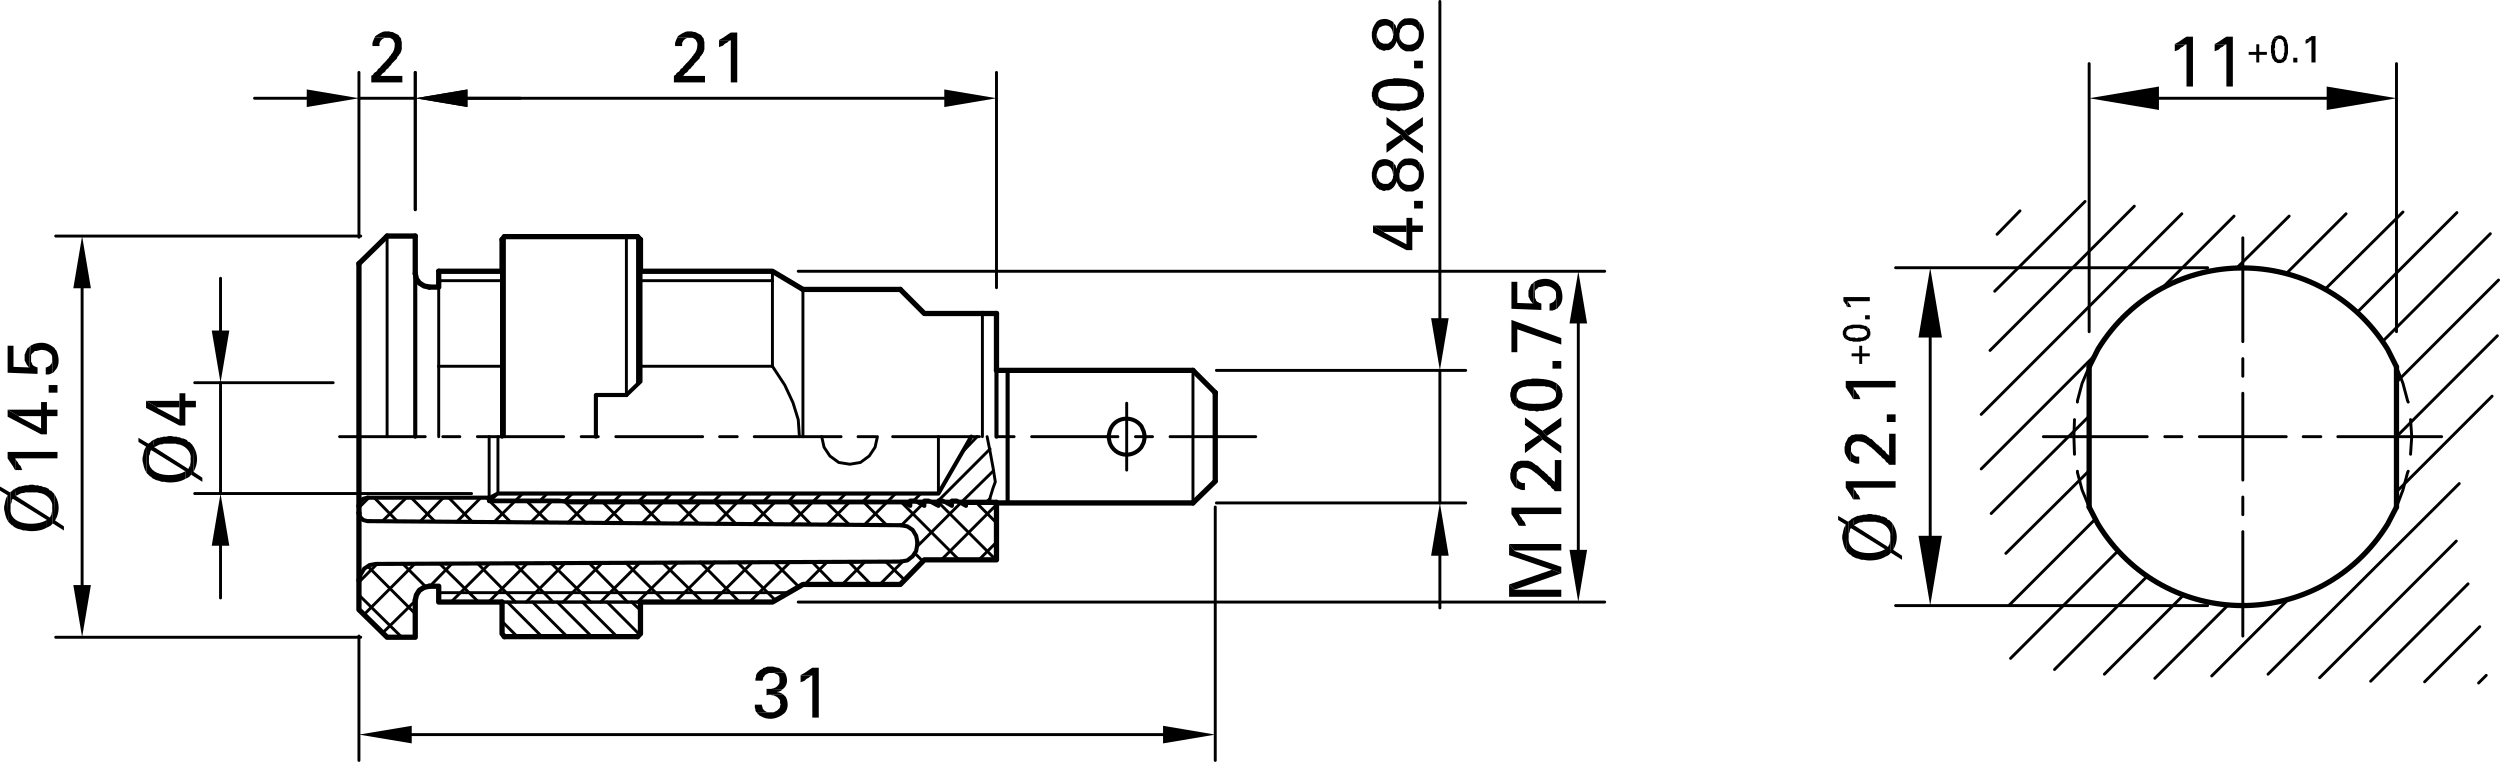<?xml version="1.0" encoding="utf-8"?>
<!-- Generator: Adobe Illustrator 24.0.0, SVG Export Plug-In . SVG Version: 6.00 Build 0)  -->
<svg version="1.1" id="Ebene_1" xmlns="http://www.w3.org/2000/svg" xmlns:xlink="http://www.w3.org/1999/xlink" x="0px" y="0px"
	 viewBox="0 0 255.75 77.94" style="enable-background:new 0 0 255.75 77.94;" xml:space="preserve">
<style type="text/css">
	.st0{fill:none;stroke:#000000;stroke-width:0.3;stroke-linecap:round;stroke-linejoin:round;stroke-miterlimit:10;}
	.st1{fill-rule:evenodd;clip-rule:evenodd;}
	.st2{fill:none;stroke:#000000;stroke-width:0.54;stroke-linecap:round;stroke-linejoin:round;stroke-miterlimit:10;}
	.st3{fill:none;stroke:#000000;stroke-width:0.42;stroke-linecap:round;stroke-linejoin:round;stroke-miterlimit:10;}
</style>
<line class="st0" x1="36.72" y1="65.07" x2="36.72" y2="77.79"/>
<line class="st0" x1="124.32" y1="51.87" x2="124.32" y2="77.79"/>
<line class="st0" x1="42.12" y1="75.15" x2="118.98" y2="75.15"/>
<polyline class="st1" points="42.12,74.25 42.12,76.05 36.72,75.15 "/>
<polyline class="st1" points="118.98,74.25 118.98,76.05 124.32,75.15 "/>
<path class="st1" d="M77.94,72.09h-0.72v0.3l0.06,0.18v0.12l0.06,0.12l0.12,0.12l1.38-0.06h-0.18c-0.28,0-0.66-0.26-0.66-0.54
	l-0.06-0.12"/>
<path class="st1" d="M80.16,71.07h-1.44h0.18l0.06,0.06h0.18l0.36,0.18l0.24,0.24l0.06,0.12v0.24l0.06,0.18l-0.06,0.12v0.12
	l-0.06,0.12l-0.24,0.24l-0.36,0.18h-0.3l-1.38,0.06l0.06,0.12l0.12,0.06v0.06l0.24,0.12c0.61,0.36,1.39,0.31,1.98-0.06l0.12-0.06
	l0.06-0.06c0.63-0.35,0.65-1.21,0.36-1.8l-0.12-0.12"/>
<polyline class="st1" points="78.42,70.47 78.42,71.13 78.6,71.07 80.16,71.07 80.1,71.01 79.86,70.89 79.68,70.83 79.56,70.83 
	79.5,70.77 79.62,70.77 79.8,70.71 79.92,70.65 80.04,70.53 78.6,70.47 78.48,70.47 "/>
<path class="st1" d="M80.28,68.79l-1.44,0.06h0.36l0.24,0.12h0.06l0.18,0.18l0.06,0.18v0.54c-0.18,0.37-0.43,0.54-0.84,0.6h-0.3
	l1.44,0.06c0.51-0.35,0.57-0.95,0.36-1.5l-0.06-0.12"/>
<path class="st1" d="M78.84,68.19h-0.3l-0.18,0.06l-0.12,0.06h-0.12L78,68.43l-0.24,0.12l-0.12,0.12c-0.45,0.4-0.2,0.48-0.36,0.72
	v0.24H78l0.06-0.18v-0.12l0.12-0.12l0.06-0.12l0.06-0.06l0.36-0.18h0.18l1.44-0.06l-0.12-0.12c-0.67-0.53-0.39-0.24-1.08-0.48H78.9"
	/>
<polyline class="st1" points="81.9,69.09 81.9,69.81 82.02,69.75 82.2,69.69 82.32,69.63 82.5,69.45 82.74,69.33 82.86,69.21 
	83.1,69.09 "/>
<path class="st1" d="M83.76,68.31H83.1c-0.38,0.22-0.75,0.55-1.14,0.72l-0.06,0.06h1.2v4.32h0.66"/>
<line class="st0" x1="42.48" y1="21.45" x2="42.48" y2="7.41"/>
<line class="st0" x1="101.94" y1="29.43" x2="101.94" y2="7.41"/>
<line class="st0" x1="47.82" y1="10.05" x2="96.6" y2="10.05"/>
<polyline class="st1" points="47.82,9.15 47.82,10.95 42.48,10.05 "/>
<polyline class="st1" points="96.6,9.15 96.6,10.95 101.94,10.05 "/>
<path class="st1" d="M69.3,3.81l-0.06,0.12c-0.13,0.31-0.21,0.4-0.18,0.72v0.06h0.72v-0.3l0.12-0.24l0.18-0.18l0.24-0.12h0.24"/>
<path class="st1" d="M70.56,3.21h-0.18C70,3.22,69.67,3.5,69.36,3.69L69.3,3.81l1.26,0.06h0.3c0.44,0.28,0.23,0.08,0.48,0.54v0.24
	c-0.02,0.32-0.11,0.68-0.36,0.9l-0.06,0.12L70.8,5.79l-0.06,0.12l-0.12,0.12c-0.18,0.26-0.41,0.42-0.6,0.66L69.9,6.81l-0.06,0.12
	l-0.12,0.06L69.6,7.11l-0.06,0.12l-0.12,0.12L69.3,7.41l-0.12,0.12l-0.06,0.12L69,7.71l-0.06,0.06v0.66h3.18V7.77h-2.28l0.12-0.06
	l0.06-0.12l0.12-0.12l0.12-0.06l0.12-0.12l0.06-0.12l0.12-0.12l0.12-0.06l0.06-0.12l0.24-0.24l0.06-0.12l0.54-0.54V5.91l0.06-0.12
	l0.12-0.12l0.06-0.12l0.12-0.12V5.31H72V5.19l0.06-0.12V4.29L72,4.11V3.99l-0.06-0.12l-0.12-0.12l-0.06-0.12L71.7,3.57l-0.6-0.3
	h-0.18L70.8,3.21h-0.18"/>
<polyline class="st1" points="73.56,4.11 73.56,4.83 73.68,4.77 73.86,4.71 73.98,4.65 74.16,4.47 74.4,4.35 74.52,4.23 74.76,4.11 
	"/>
<path class="st1" d="M75.42,3.33h-0.66c-0.38,0.22-0.75,0.55-1.14,0.72l-0.06,0.06h1.2v4.32h0.66"/>
<line class="st0" x1="34.08" y1="39.15" x2="19.92" y2="39.15"/>
<line class="st0" x1="48.24" y1="50.49" x2="19.92" y2="50.49"/>
<line class="st0" x1="22.56" y1="33.81" x2="22.56" y2="28.47"/>
<line class="st0" x1="22.56" y1="55.83" x2="22.56" y2="61.17"/>
<line class="st0" x1="22.56" y1="39.15" x2="22.56" y2="50.49"/>
<polyline class="st1" points="21.66,33.81 23.46,33.81 22.56,39.15 "/>
<polyline class="st1" points="21.66,55.83 23.46,55.83 22.56,50.49 "/>
<path class="st1" d="M19.74,45.63l0.06,2.64l0.06-0.12c0.39-0.72,0.41-1.62,0-2.34l-0.06-0.12"/>
<path class="st1" d="M15.66,45.03l0.12,0.72l0.36-0.18c0.44-0.24,0.34-0.01,0.6-0.18h0.3c0.26,0,0.52,0,0.78,0H18l0.12,0.06h0.06
	c0.67,0.05,1.42,0.74,1.32,1.44v0.12l0.06,1.56l1.14,0.72v-0.42l-0.9-0.6l-0.06-2.64l-0.06-0.12l-0.3-0.3h-0.06l-0.12-0.06
	l-0.06-0.12l-0.24-0.12l-0.18-0.06H18.6l-0.24-0.12h-0.18l-0.12-0.06h-0.3l-0.18-0.06h-0.36l-0.18,0.06h-0.3l-0.18,0.06h-0.12
	l-0.12,0.06h-0.18l-0.36,0.18"/>
<path class="st1" d="M15.24,45.33v1.68v-0.36l0.06-0.12l0.06-0.18v-0.12l0.06-0.12l0.06-0.06l3.48,2.16v0.78l0.12-0.06
	c0.32-0.14,0.25-0.13,0.48-0.36l-0.06-1.56v0.3l-0.06,0.18v0.12l-0.06,0.12l-0.06,0.12l-0.06,0.12l-3.48-2.22l-0.12-0.72l-0.12,0.06
	l-0.18,0.18"/>
<path class="st1" d="M14.58,47.01v0.12c0.1,0.41,0.12,0.76,0.36,1.14L15,48.39l-0.06-2.7l-0.06,0.12c-0.21,0.32-0.19,0.68-0.3,1.02
	v0.12"/>
<path class="st1" d="M14.16,44.79v0.42l0.78,0.48l0.06,2.7l0.36,0.36h0.06l0.18,0.18l0.12,0.06c0.38,0.23,0.44,0.12,0.66,0.24
	l0.18,0.06h0.24c0.51,0.14,1.46,0.05,1.92-0.18l0.24-0.12v-0.78l-0.12,0.06c-0.98,0.57-3.78,0.55-3.6-1.26v-1.68l-0.06,0.06"/>
<polyline class="st1" points="14.94,41.01 14.94,41.73 18.36,43.53 18.96,43.53 18.96,41.67 20.04,41.67 20.04,41.01 18.96,41.01 
	18.96,40.23 18.36,40.23 18.36,42.93 16.08,41.73 16.08,41.67 "/>
<polyline class="st1" points="14.94,41.01 16.08,41.67 18.36,41.67 18.36,42.93 18.36,41.01 "/>
<line class="st0" x1="36.72" y1="24.27" x2="36.72" y2="7.41"/>
<line class="st0" x1="42.48" y1="21.45" x2="42.48" y2="7.41"/>
<line class="st0" x1="31.38" y1="10.05" x2="26.04" y2="10.05"/>
<line class="st0" x1="47.82" y1="10.05" x2="53.22" y2="10.05"/>
<line class="st0" x1="36.72" y1="10.05" x2="42.48" y2="10.05"/>
<polyline class="st1" points="31.38,9.15 31.38,10.95 36.72,10.05 "/>
<polyline class="st1" points="47.82,9.15 47.82,10.95 42.48,10.05 "/>
<path class="st1" d="M38.34,3.81l-0.06,0.12c-0.13,0.31-0.21,0.4-0.18,0.72v0.06h0.72v-0.3l0.06-0.12l0.06-0.12l0.18-0.18l0.24-0.12
	h0.24"/>
<path class="st1" d="M39.6,3.21h-0.18c-0.38,0.01-0.71,0.29-1.02,0.48l-0.06,0.12l1.26,0.06h0.3c0.45,0.28,0.23,0.08,0.48,0.54v0.24
	c-0.02,0.32-0.11,0.68-0.36,0.9l-0.06,0.12l-0.12,0.12l-0.06,0.12l-0.12,0.12c-0.18,0.26-0.41,0.42-0.6,0.66l-0.12,0.12l-0.06,0.12
	l-0.12,0.06l-0.12,0.12l-0.06,0.12l-0.12,0.12l-0.12,0.06l-0.12,0.12l-0.06,0.12l-0.12,0.06l-0.06,0.06v0.66h3.18V7.77h-2.28
	L39,7.71l0.06-0.12l0.12-0.12l0.12-0.06l0.12-0.12l0.06-0.12l0.12-0.12l0.12-0.06l0.06-0.12l0.24-0.24l0.06-0.12l0.54-0.54V5.91
	l0.06-0.12l0.12-0.12l0.06-0.12l0.12-0.12V5.31h0.06V5.19l0.06-0.12V4.29l-0.06-0.18V3.99l-0.06-0.12l-0.12-0.12L40.8,3.63
	l-0.06-0.06l-0.6-0.3h-0.18l-0.12-0.06h-0.18"/>
<line class="st0" x1="81.66" y1="27.75" x2="164.16" y2="27.75"/>
<line class="st0" x1="81.66" y1="61.59" x2="164.16" y2="61.59"/>
<line class="st0" x1="161.46" y1="33.09" x2="161.46" y2="56.25"/>
<polyline class="st1" points="160.56,33.09 162.36,33.09 161.46,27.75 "/>
<polyline class="st1" points="160.56,56.25 162.36,56.25 161.46,61.59 "/>
<polyline class="st1" points="154.38,59.79 154.38,61.05 159.72,61.05 159.72,60.33 154.92,60.33 "/>
<polyline class="st1" points="154.38,59.79 154.92,60.33 159.72,58.65 158.76,58.29 "/>
<polyline class="st1" points="154.38,55.65 154.38,56.79 158.76,58.29 159.72,58.65 159.72,57.99 154.92,56.37 154.92,56.31 "/>
<polyline class="st1" points="154.38,55.65 154.92,56.31 159.72,56.31 159.72,55.65 "/>
<polyline class="st1" points="155.4,53.79 156.12,53.79 156.06,53.67 156,53.49 155.94,53.37 155.76,53.19 155.7,53.07 
	155.64,52.95 155.52,52.83 155.4,52.59 "/>
<path class="st1" d="M154.62,51.93v0.66c0.22,0.38,0.55,0.75,0.72,1.14l0.06,0.06v-1.2h4.32v-0.66"/>
<path class="st1" d="M155.1,49.89l0.12,0.06c0.31,0.13,0.4,0.21,0.72,0.18H156v-0.72h-0.3l-0.24-0.12l-0.18-0.18l-0.06-0.12
	l-0.06-0.12v-0.24"/>
<path class="st1" d="M154.5,48.63v0.18c0.01,0.38,0.28,0.71,0.48,1.02l0.12,0.06l0.06-1.26v-0.3c0.28-0.45,0.08-0.23,0.54-0.48h0.24
	c0.32,0.02,0.68,0.11,0.9,0.36l0.12,0.06l0.12,0.12l0.12,0.06l0.12,0.12c0.26,0.18,0.42,0.41,0.66,0.6l0.12,0.12l0.12,0.06
	l0.06,0.12l0.12,0.12l0.12,0.06l0.12,0.12l0.06,0.12l0.12,0.12l0.12,0.06l0.06,0.12l0.06,0.06h0.66v-3.18h-0.66v2.28L159,49.23
	l-0.12-0.06l-0.12-0.12l-0.06-0.12l-0.12-0.12l-0.12-0.06l-0.12-0.12l-0.06-0.12l-0.12-0.06l-0.24-0.24l-0.12-0.06l-0.54-0.54h-0.06
	l-0.12-0.06l-0.12-0.12l-0.12-0.06l-0.12-0.12h-0.12v-0.06h-0.12l-0.12-0.06h-0.78l-0.18,0.06h-0.12l-0.12,0.06l-0.12,0.12
	l-0.12,0.06l-0.06,0.06l-0.18,0.36l-0.06,0.12l-0.06,0.12v0.18l-0.06,0.12v0.18"/>
<polyline class="st1" points="157.8,44.07 158.22,44.61 159.72,43.59 159.72,42.69 "/>
<polyline class="st1" points="156,42.69 156,43.47 157.44,44.49 157.8,44.97 159.72,46.41 159.72,45.63 158.22,44.61 157.8,44.07 
	"/>
<polyline class="st1" points="156,45.45 156,46.35 157.8,44.97 157.44,44.49 "/>
<path class="st1" d="M155.04,41.55l0.12,0.06l0.12,0.12l0.12,0.06h0.12l0.18,0.06l0.12,0.06h0.12l0.18,0.06h0.18l0.12,0.06h0.6
	l0.12,0.06h0.18l0.12-0.06h0.48l0.12-0.06h0.18l0.12-0.06h0.12l0.18-0.06l0.12-0.06c0.4-0.04,0.76-0.45,0.96-0.78l0.06-0.12v-0.12
	l0.06-0.18v-0.36l-0.06-0.12v-0.18l-0.06-0.12l-0.06-0.12l-0.06-0.12l-0.36-0.36l-0.06,1.2v0.12c-0.13,0.64-0.94,0.7-1.44,0.78h-0.3
	c-0.82,0-1.21,0.05-1.98-0.3l-0.06-0.06h-0.06l-0.12-0.24l-0.06-0.12v-0.18"/>
<path class="st1" d="M154.5,40.41v0.18l0.06,0.12v0.18l0.06,0.12l0.06,0.12l0.06,0.12l0.12,0.12l0.06,0.12l0.12,0.06l0.12-1.14
	v-0.18l0.06-0.12c0.16-0.34,0.14-0.32,0.48-0.48l0.18-0.06h0.18l0.12-0.06h1.86l0.12,0.06h0.24c0.26,0.07,0.6,0.25,0.72,0.48
	l0.06,0.18v0.18l0.06-1.2L159,39.09c-0.49-0.31-1.68-0.39-2.28-0.36l-0.12,0.06h-0.18c-0.69,0.05-1.85,0.41-1.86,1.26l-0.06,0.12
	v0.18"/>
<rect x="158.82" y="36.93" width="0.9" height="0.78"/>
<polyline class="st1" points="154.62,32.73 154.62,36.03 155.22,36.03 155.22,33.69 159.72,35.25 159.72,34.59 "/>
<polyline class="st1" points="158.52,31.05 158.52,31.77 158.82,31.77 159,31.71 159.24,31.59 159.18,30.15 159.18,30.45 
	159.12,30.63 159.06,30.75 159,30.75 158.94,30.87 158.58,31.05 "/>
<path class="st1" d="M156.96,28.83l0.06,1.26v-0.3l0.06-0.12l0.12-0.12l0.12-0.06v-0.06l0.12-0.06h0.12
	c0.69-0.17,0.36-0.13,0.96-0.06l0.24,0.12c0.2,0.14,0.43,0.28,0.42,0.6v0.12l0.06,1.44l0.12-0.06l0.06-0.12
	c0.59-0.53,0.47-1.45,0.18-2.1l-0.12-0.12l-0.06-0.12c-0.65-0.56-1.28-0.67-2.1-0.42l-0.24,0.12"/>
<polyline class="st1" points="156.36,29.97 156.36,30.33 156.48,30.57 156.54,30.69 156.6,30.81 156.72,30.93 156.78,31.05 
	156.84,31.05 156.9,28.89 156.78,29.01 156.66,29.07 156.6,29.19 156.48,29.43 156.42,29.61 156.36,29.73 156.36,29.91 "/>
<polyline class="st1" points="154.62,28.83 154.62,31.59 157.68,31.71 157.68,31.05 157.5,30.99 157.26,30.87 157.14,30.75 
	157.14,30.69 157.08,30.57 157.02,30.45 157.02,30.09 156.96,28.83 156.9,28.89 156.84,31.05 155.22,30.99 155.22,28.83 "/>
<line class="st0" x1="36.9" y1="24.15" x2="5.7" y2="24.15"/>
<line class="st0" x1="36.9" y1="65.19" x2="5.7" y2="65.19"/>
<line class="st0" x1="8.4" y1="29.49" x2="8.4" y2="59.85"/>
<polyline class="st1" points="7.5,29.49 9.3,29.49 8.4,24.15 "/>
<polyline class="st1" points="7.5,59.85 9.3,59.85 8.4,65.19 "/>
<path class="st1" d="M5.58,50.61l0.06,2.64l0.06-0.12c0.39-0.72,0.41-1.62,0-2.34l-0.06-0.12"/>
<path class="st1" d="M1.5,50.01l0.12,0.72l0.36-0.18c0.44-0.24,0.34-0.01,0.6-0.18h0.3c0.26,0,0.52,0,0.78,0h0.18l0.12,0.06h0.06
	c0.67,0.05,1.42,0.74,1.32,1.44v0.12l0.06,1.56l1.14,0.72v-0.42l-0.9-0.6l-0.06-2.64l-0.06-0.12l-0.3-0.3H5.16l-0.12-0.06
	l-0.06-0.12l-0.24-0.12l-0.18-0.06H4.44L4.2,49.71H4.02L3.9,49.65H3.6l-0.18-0.06H3.06l-0.18,0.06h-0.3L2.4,49.71H2.28l-0.12,0.06
	H1.98l-0.36,0.18"/>
<path class="st1" d="M1.08,50.31v1.68v-0.36l0.06-0.12l0.06-0.18v-0.12l0.06-0.12l0.06-0.06l3.48,2.16v0.78l0.12-0.06
	c0.32-0.14,0.25-0.13,0.48-0.36l-0.06-1.56v0.3l-0.06,0.18v0.12l-0.12,0.24L5.1,52.95l-3.48-2.22L1.5,50.01l-0.12,0.06L1.2,50.25"/>
<path class="st1" d="M0.42,51.99v0.12c0.1,0.41,0.12,0.76,0.36,1.14l0.06,0.12l-0.06-2.7l-0.06,0.12c-0.21,0.32-0.19,0.68-0.3,1.02
	v0.12"/>
<path class="st1" d="M0,49.77v0.42l0.78,0.48l0.06,2.7l0.36,0.36h0.06l0.18,0.18l0.12,0.06C1.94,54.2,2,54.09,2.22,54.21l0.18,0.06
	h0.24c0.51,0.14,1.46,0.05,1.92-0.18l0.24-0.12v-0.78l-0.12,0.06c-0.98,0.57-3.78,0.55-3.6-1.26v-1.68l-0.06,0.06"/>
<polyline class="st1" points="1.56,48.09 2.28,48.09 2.22,47.97 2.16,47.79 2.1,47.67 1.92,47.49 1.8,47.25 1.68,47.13 1.62,47.01 
	1.56,46.89 "/>
<path class="st1" d="M0.78,46.23v0.66C1,47.26,1.33,47.64,1.5,48.03l0.06,0.06v-1.2h4.32v-0.66"/>
<polyline class="st1" points="0.78,41.91 0.78,42.63 4.2,44.43 4.8,44.43 4.8,42.57 5.88,42.57 5.88,41.91 4.8,41.91 4.8,41.13 
	4.2,41.13 4.2,43.83 1.92,42.63 1.92,42.57 "/>
<polyline class="st1" points="0.78,41.91 1.92,42.57 4.2,42.57 4.2,43.83 4.2,41.91 "/>
<rect x="4.98" y="39.39" width="0.9" height="0.78"/>
<polyline class="st1" points="4.68,37.59 4.68,38.31 4.98,38.31 5.16,38.25 5.4,38.13 5.34,36.69 5.34,36.99 5.28,37.17 5.22,37.29 
	5.16,37.29 5.1,37.41 4.74,37.59 "/>
<path class="st1" d="M3.12,35.37l0.06,1.26v-0.3l0.06-0.12l0.12-0.12l0.12-0.06v-0.06l0.12-0.06h0.12c0.69-0.17,0.36-0.13,0.96-0.06
	l0.24,0.12c0.2,0.14,0.43,0.28,0.42,0.6v0.12l0.06,1.44l0.12-0.06l0.06-0.12c0.59-0.53,0.47-1.45,0.18-2.1l-0.12-0.12l-0.06-0.12
	c-0.65-0.56-1.28-0.67-2.1-0.42l-0.24,0.12"/>
<polyline class="st1" points="2.52,36.51 2.52,36.87 2.64,37.11 2.7,37.23 2.76,37.35 2.88,37.47 2.94,37.59 3,37.59 3.06,35.43 
	2.94,35.55 2.82,35.61 2.64,35.97 2.58,36.15 2.52,36.27 2.52,36.45 "/>
<polyline class="st1" points="0.78,35.37 0.78,38.13 3.84,38.25 3.84,37.59 3.66,37.53 3.42,37.41 3.3,37.29 3.3,37.23 3.18,36.99 
	3.18,36.63 3.12,35.37 3.06,35.43 3,37.59 1.38,37.53 1.38,35.37 "/>
<line class="st0" x1="124.44" y1="51.45" x2="149.94" y2="51.45"/>
<line class="st0" x1="124.44" y1="37.89" x2="149.94" y2="37.89"/>
<line class="st0" x1="147.3" y1="56.85" x2="147.3" y2="62.19"/>
<line class="st0" x1="147.3" y1="32.55" x2="147.3" y2="0.15"/>
<line class="st0" x1="147.3" y1="51.45" x2="147.3" y2="37.89"/>
<polyline class="st1" points="146.4,56.85 148.2,56.85 147.3,51.45 "/>
<polyline class="st1" points="146.4,32.55 148.2,32.55 147.3,37.89 "/>
<polyline class="st1" points="140.46,23.07 140.46,23.79 143.88,25.59 144.48,25.59 144.48,23.73 145.56,23.73 145.56,23.07 
	144.48,23.07 144.48,22.29 143.88,22.29 143.88,24.99 141.6,23.79 141.6,23.73 "/>
<polyline class="st1" points="140.46,23.07 141.6,23.73 143.88,23.73 143.88,24.99 143.88,23.07 "/>
<rect x="144.66" y="20.55" width="0.9" height="0.78"/>
<path class="st1" d="M143.1,19.05l0.12,0.12l0.06,0.12h0.06l0.12,0.12l0.12,0.06c0.37,0.2,0.2,0.1,0.66,0.12h0.3l0.6-0.3l0.06-0.12
	l0.12-0.12l0.12-0.24c0.38-0.54,0.26-1.59-0.12-2.04l-0.06-0.06l-0.06-0.12l-0.06,1.32c0.03,1.29-1.92,1.39-1.98,0.06v-0.06"/>
<path class="st1" d="M140.76,19.11l0.12,0.12l0.12,0.06l0.12,0.12h0.12l0.12,0.06l0.18,0.06h0.12l0.12-0.06h0.3l0.12-0.06
	c0.27-0.1,0.5-0.39,0.6-0.66l0.06-0.12v-0.12l0.06,0.18l0.18,0.36l0.06-1.14v-0.18l0.06-0.12v-0.12l0.06-0.18l0.12-0.12l0.06-0.12
	l0.24-0.12l0.18-0.06h0.54l0.36,0.18l0.12,0.12l0.06,0.12l0.12,0.12l0.06,0.12v0.36l0.06-1.32l-0.12-0.06l-0.06-0.12
	c-0.35-0.22-0.76-0.24-1.14-0.18h-0.18l-0.12,0.06c-0.27,0.13-0.6,0.47-0.66,0.78l-0.06,0.12v0.12l-0.06-0.18v-0.12l-0.06-0.12
	l-0.12-0.12l-0.06-0.12v1.26l-0.06,0.12v0.18l-0.18,0.36l-0.12,0.06l-0.12,0.12l-0.12,0.06h-0.42c-0.46-0.16-0.44-0.23-0.66-0.66
	v-0.18l-0.06-0.06"/>
<path class="st1" d="M140.34,17.91v0.18c0.04,0.31,0.1,0.67,0.36,0.9l0.06,0.12l0.06-1.2c0.13-0.41-0.01-0.19,0.24-0.66v-0.06
	l0.12-0.06c0.66-0.42,1.27-0.09,1.32,0.66l0.06,0.12v-1.26l-0.12-0.12c-0.44-0.26-0.75-0.32-1.26-0.18l-0.24,0.12l-0.18,0.18
	l-0.06,0.12l-0.06,0.06l-0.12,0.24l-0.06,0.12l-0.06,0.18v0.12l-0.06,0.12v0.18"/>
<polyline class="st1" points="143.64,13.35 144.06,13.89 145.56,12.87 145.56,11.97 "/>
<polyline class="st1" points="141.84,11.97 141.84,12.75 143.28,13.77 143.64,14.25 145.56,15.69 145.56,14.91 144.06,13.89 
	143.64,13.35 "/>
<polyline class="st1" points="141.84,14.73 141.84,15.63 143.64,14.25 143.28,13.77 "/>
<path class="st1" d="M140.88,10.83l0.12,0.06l0.12,0.12l0.12,0.06h0.12l0.18,0.06l0.12,0.06h0.12l0.18,0.06h0.18l0.12,0.06h0.6
	l0.12,0.06h0.18l0.12-0.06h0.48l0.12-0.06h0.18l0.12-0.06h0.12l0.18-0.06l0.12-0.06c0.4-0.04,0.76-0.45,0.96-0.78l0.06-0.12v-0.12
	l0.06-0.18V9.51l-0.06-0.12V9.21l-0.06-0.12l-0.06-0.12l-0.06-0.12l-0.36-0.36l-0.06,1.2v0.12c-0.13,0.64-0.94,0.7-1.44,0.78h-0.3
	c-0.82,0-1.21,0.05-1.98-0.3l-0.06-0.06h-0.06l-0.12-0.24L141,9.87V9.69"/>
<path class="st1" d="M140.34,9.69v0.18l0.06,0.12v0.18l0.12,0.24l0.06,0.12l0.12,0.12l0.06,0.12l0.12,0.06L141,9.69V9.51l0.06-0.12
	c0.16-0.34,0.14-0.32,0.48-0.48l0.18-0.06h0.18l0.12-0.06h1.86L144,8.85h0.24c0.26,0.07,0.6,0.25,0.72,0.48l0.06,0.18v0.18l0.06-1.2
	l-0.24-0.12c-0.49-0.31-1.68-0.39-2.28-0.36l-0.12,0.06h-0.18c-0.69,0.05-1.85,0.41-1.86,1.26l-0.06,0.12v0.18"/>
<rect x="144.66" y="6.21" width="0.9" height="0.78"/>
<path class="st1" d="M143.1,4.71l0.12,0.12l0.06,0.12h0.06l0.12,0.12l0.12,0.06c0.37,0.2,0.2,0.1,0.66,0.12h0.3l0.6-0.3l0.06-0.12
	l0.12-0.12l0.12-0.24c0.38-0.54,0.26-1.59-0.12-2.04l-0.06-0.06l-0.06-0.12l-0.06,1.32c0.03,1.29-1.92,1.39-1.98,0.06V3.57"/>
<path class="st1" d="M140.76,4.77l0.12,0.12L141,4.95l0.12,0.12h0.12l0.12,0.06l0.18,0.06h0.12l0.12-0.06h0.3l0.12-0.06
	c0.27-0.1,0.5-0.39,0.6-0.66l0.06-0.12V4.17l0.06,0.18l0.06,0.12l0.12,0.24l0.06-1.14V3.39l0.06-0.12V3.15l0.06-0.18l0.12-0.12
	l0.06-0.12l0.24-0.12l0.18-0.06h0.54l0.36,0.18l0.12,0.12l0.06,0.12l0.12,0.12l0.06,0.12v0.36l0.06-1.32l-0.12-0.06l-0.06-0.12
	c-0.35-0.22-0.76-0.24-1.14-0.18h-0.18l-0.12,0.06c-0.27,0.13-0.6,0.47-0.66,0.78l-0.06,0.12v0.12l-0.06-0.18V2.67l-0.06-0.12
	l-0.12-0.12l-0.06-0.12v1.26l-0.06,0.12v0.18l-0.18,0.36l-0.12,0.06l-0.12,0.12l-0.12,0.06h-0.42c-0.46-0.16-0.44-0.23-0.66-0.66
	V3.63l-0.06-0.06"/>
<path class="st1" d="M140.34,3.57v0.18c0.04,0.31,0.1,0.67,0.36,0.9l0.06,0.12l0.06-1.2c0.13-0.41-0.01-0.19,0.24-0.66V2.85
	l0.12-0.06c0.66-0.42,1.27-0.09,1.32,0.66l0.06,0.12V2.31l-0.12-0.12c-0.44-0.26-0.75-0.32-1.26-0.18l-0.24,0.12l-0.18,0.18
	l-0.06,0.12l-0.06,0.06l-0.18,0.36l-0.06,0.18v0.12l-0.06,0.12v0.18"/>
<line class="st0" x1="204.3" y1="23.97" x2="206.64" y2="21.57"/>
<line class="st0" x1="204.06" y1="29.79" x2="213.3" y2="20.61"/>
<line class="st0" x1="203.58" y1="35.85" x2="218.34" y2="21.09"/>
<line class="st0" x1="202.68" y1="42.39" x2="223.2" y2="21.87"/>
<line class="st0" x1="202.68" y1="47.97" x2="214.26" y2="36.39"/>
<line class="st0" x1="221.16" y1="29.49" x2="228.54" y2="22.11"/>
<line class="st0" x1="203.7" y1="52.53" x2="213.72" y2="42.57"/>
<line class="st0" x1="228.84" y1="27.39" x2="234.18" y2="22.11"/>
<line class="st0" x1="205.2" y1="56.61" x2="213.72" y2="48.15"/>
<line class="st0" x1="233.88" y1="27.99" x2="240" y2="21.87"/>
<line class="st0" x1="205.56" y1="61.89" x2="214.32" y2="53.13"/>
<line class="st0" x1="237.84" y1="29.61" x2="245.82" y2="21.69"/>
<line class="st0" x1="205.68" y1="67.35" x2="216.66" y2="56.37"/>
<line class="st0" x1="241.14" y1="31.95" x2="251.34" y2="21.75"/>
<line class="st0" x1="210.18" y1="68.49" x2="219.66" y2="58.95"/>
<line class="st0" x1="243.72" y1="34.95" x2="254.76" y2="23.91"/>
<line class="st0" x1="215.28" y1="68.97" x2="223.38" y2="60.87"/>
<line class="st0" x1="245.16" y1="39.09" x2="255.6" y2="28.65"/>
<line class="st0" x1="220.44" y1="69.39" x2="227.94" y2="61.89"/>
<line class="st0" x1="245.16" y1="44.67" x2="255.48" y2="34.35"/>
<line class="st0" x1="226.26" y1="69.15" x2="234.12" y2="61.29"/>
<line class="st0" x1="245.16" y1="50.31" x2="254.94" y2="40.53"/>
<line class="st0" x1="232.02" y1="68.97" x2="251.58" y2="49.47"/>
<line class="st0" x1="237.3" y1="69.33" x2="251.28" y2="55.35"/>
<line class="st0" x1="242.52" y1="69.69" x2="252.48" y2="59.73"/>
<line class="st0" x1="248.04" y1="69.75" x2="253.68" y2="64.11"/>
<line class="st0" x1="253.56" y1="69.87" x2="254.34" y2="69.09"/>
<path class="st2" d="M213.72,51.87l0.9,1.74c6.84,11.13,22.75,11.11,29.64,0l0.9-1.74"/>
<path class="st2" d="M245.16,37.53l-0.9-1.8c-6.88-11.08-22.8-11.1-29.64,0l-0.9,1.8"/>
<path class="st1" d="M193.62,53.61l0.06,2.64l0.06-0.12c0.39-0.72,0.41-1.62,0-2.34l-0.06-0.12"/>
<path class="st1" d="M189.54,53.01l0.12,0.72l0.36-0.18c0.44-0.24,0.34-0.01,0.6-0.18h0.3c0.26,0,0.52,0,0.78,0h0.18l0.12,0.06h0.06
	c0.67,0.05,1.42,0.74,1.32,1.44v0.12l0.06,1.56l1.14,0.72v-0.42l-0.9-0.6l-0.06-2.64l-0.06-0.12l-0.3-0.3h-0.06l-0.12-0.06
	l-0.06-0.12l-0.24-0.12l-0.18-0.06h-0.12l-0.24-0.12h-0.18l-0.12-0.06h-0.3l-0.18-0.06h-0.36l-0.18,0.06h-0.3l-0.18,0.06h-0.12
	l-0.12,0.06h-0.18l-0.36,0.18"/>
<path class="st1" d="M189.12,53.31v1.68v-0.36l0.06-0.12l0.06-0.18v-0.12l0.06-0.12l0.06-0.06l3.48,2.16v0.78l0.12-0.06
	c0.32-0.14,0.25-0.13,0.48-0.36l-0.06-1.56v0.3l-0.06,0.18v0.12l-0.18,0.36l-3.48-2.22l-0.12-0.72l-0.12,0.06l-0.18,0.18"/>
<path class="st1" d="M188.46,54.99v0.12c0.1,0.41,0.12,0.76,0.36,1.14l0.06,0.12l-0.06-2.7l-0.06,0.12c-0.21,0.32-0.2,0.68-0.3,1.02
	v0.12"/>
<path class="st1" d="M188.04,52.77v0.42l0.78,0.48l0.06,2.7l0.36,0.36h0.06l0.18,0.18l0.12,0.06c0.38,0.23,0.44,0.12,0.66,0.24
	l0.18,0.06h0.24c0.51,0.14,1.46,0.05,1.92-0.18l0.24-0.12v-0.78l-0.12,0.06c-0.98,0.57-3.78,0.55-3.6-1.26v-1.68l-0.06,0.06"/>
<polyline class="st1" points="189.6,51.09 190.32,51.09 190.26,50.97 190.2,50.79 190.14,50.67 189.96,50.49 189.84,50.25 
	189.72,50.13 189.66,50.01 189.6,49.89 "/>
<path class="st1" d="M188.82,49.23v0.66c0.22,0.38,0.55,0.75,0.72,1.14l0.06,0.06v-1.2h4.32v-0.66"/>
<path class="st1" d="M189.3,47.19l0.12,0.06c0.31,0.13,0.4,0.21,0.72,0.18h0.06v-0.72h-0.3l-0.24-0.12l-0.06-0.06l-0.12-0.12
	l-0.06-0.12l-0.06-0.12v-0.24"/>
<path class="st1" d="M188.7,45.93v0.18c0.01,0.38,0.28,0.71,0.48,1.02l0.12,0.06l0.06-1.26v-0.3c0.28-0.45,0.08-0.23,0.54-0.48h0.24
	c0.32,0.02,0.68,0.11,0.9,0.36l0.12,0.06l0.12,0.12l0.12,0.06l0.12,0.12c0.26,0.18,0.42,0.41,0.66,0.6l0.12,0.12l0.12,0.06
	l0.06,0.12l0.12,0.12l0.12,0.06l0.12,0.12l0.06,0.12l0.12,0.12l0.12,0.06l0.06,0.12l0.06,0.06h0.66v-3.18h-0.66v2.28l-0.06-0.12
	l-0.12-0.06l-0.12-0.12l-0.06-0.12l-0.12-0.12l-0.12-0.06l-0.12-0.12l-0.06-0.12l-0.12-0.06l-0.24-0.24L192,45.45l-0.54-0.54h-0.06
	l-0.12-0.06l-0.12-0.12l-0.12-0.06l-0.12-0.12h-0.12v-0.06h-0.12l-0.12-0.06h-0.78l-0.18,0.06h-0.12l-0.12,0.06l-0.12,0.12
	l-0.12,0.06l-0.06,0.06L189,44.91l-0.24,0.48v0.18l-0.06,0.12v0.18"/>
<rect x="193.02" y="42.39" width="0.9" height="0.78"/>
<polyline class="st1" points="189.6,40.83 190.32,40.83 190.26,40.71 190.2,40.53 190.14,40.41 189.96,40.23 189.84,39.99 
	189.72,39.87 189.66,39.75 189.6,39.63 "/>
<path class="st1" d="M188.82,38.97v0.66c0.22,0.38,0.55,0.75,0.72,1.14l0.06,0.06v-1.2h4.32v-0.66"/>
<polyline class="st1" points="189.42,36.15 189.42,36.45 190.2,36.45 190.2,37.23 190.5,37.23 190.5,36.45 191.28,36.45 
	191.28,36.15 190.5,36.15 190.5,35.37 190.2,35.37 190.2,36.15 "/>
<path class="st1" d="M188.82,34.71h0.06l0.06,0.06H189l0.06,0.06h0.06l0.12,0.06h0.24l0.06,0.06h0.78l0.06-0.06h0.24l0.06-0.06h0.18
	v-0.06h0.06l0.12-0.12h0.06l0.06-0.06l0.06-0.06v-0.06l0.06-0.06v-0.06l0.06-0.06v-0.36l-0.06-0.12v-0.12l-0.06-0.06l-0.06-0.06
	l-0.06-0.06l-0.06-0.06l-0.06,0.6v0.18c-0.28,0.31-0.16,0.08-0.3,0.24h-0.06l-0.12,0.06c-0.14,0-0.28,0-0.42,0l-0.06,0.06h-0.18
	l-0.06-0.06c-0.14,0-0.28,0-0.42,0h-0.06l-0.06-0.06h-0.12l-0.24-0.24v-0.18"/>
<path class="st1" d="M188.52,34.05v0.18l0.06,0.12v0.06l0.06,0.06v0.06l0.18,0.18l0.06-0.66v-0.12l0.06-0.06v-0.06H189v-0.06
	l0.12-0.06h0.06l0.06-0.06h0.3l0.06-0.06h0.66l0.06,0.06h0.3l0.06,0.06h0.06l0.24,0.24v0.12l0.06-0.6l-0.06-0.06h-0.06l-0.06-0.06
	h-0.18l-0.06-0.06h-0.12l-0.12-0.06h-0.06c-0.18,0-0.36,0-0.54,0h-0.3l-0.12,0.06h-0.12l-0.06,0.06H189l-0.12,0.12h-0.06l-0.12,0.12
	l-0.06,0.06v0.06l-0.06,0.06v0.06l-0.06,0.06V34.05"/>
<rect x="190.8" y="32.25" width="0.48" height="0.42"/>
<polyline class="st1" points="189,31.41 189.36,31.41 189.36,31.35 189.3,31.29 189.3,31.23 189.24,31.11 189.18,31.11 
	189.18,31.05 189.12,30.99 189.06,30.87 189,30.81 "/>
<polyline class="st1" points="188.58,30.39 188.58,30.81 188.7,30.93 188.7,30.99 188.88,31.17 188.88,31.29 188.94,31.35 
	189,31.41 189,30.81 191.28,30.81 191.28,30.39 "/>
<line class="st0" x1="249.78" y1="44.67" x2="239.16" y2="44.67"/>
<line class="st0" x1="237.42" y1="44.67" x2="235.62" y2="44.67"/>
<line class="st0" x1="233.88" y1="44.67" x2="225" y2="44.67"/>
<line class="st0" x1="223.2" y1="44.67" x2="221.46" y2="44.67"/>
<line class="st0" x1="219.66" y1="44.67" x2="209.04" y2="44.67"/>
<line class="st0" x1="229.44" y1="24.33" x2="229.44" y2="34.95"/>
<line class="st0" x1="229.44" y1="36.69" x2="229.44" y2="38.49"/>
<line class="st0" x1="229.44" y1="40.23" x2="229.44" y2="49.11"/>
<line class="st0" x1="229.44" y1="50.85" x2="229.44" y2="52.65"/>
<line class="st0" x1="229.44" y1="54.39" x2="229.44" y2="65.07"/>
<line class="st0" x1="225.84" y1="61.95" x2="193.92" y2="61.95"/>
<line class="st0" x1="225.84" y1="27.39" x2="193.92" y2="27.39"/>
<line class="st0" x1="197.46" y1="54.81" x2="197.46" y2="34.53"/>
<polyline class="st1" points="196.26,54.81 198.66,54.81 197.46,61.95 "/>
<polyline class="st1" points="196.26,34.53 198.66,34.53 197.46,27.39 "/>
<line class="st2" x1="213.72" y1="37.53" x2="213.72" y2="51.87"/>
<line class="st2" x1="245.16" y1="37.53" x2="245.16" y2="51.87"/>
<polyline class="st1" points="222.48,4.53 222.48,5.25 222.6,5.19 222.78,5.13 222.9,5.07 223.08,4.89 223.32,4.77 223.44,4.65 
	223.68,4.53 "/>
<path class="st1" d="M224.34,3.75h-0.66c-0.38,0.22-0.75,0.55-1.14,0.72l-0.06,0.06h1.2v4.32h0.66"/>
<polyline class="st1" points="226.56,4.53 226.56,5.25 226.68,5.19 226.86,5.13 226.98,5.07 227.16,4.89 227.4,4.77 227.52,4.65 
	227.76,4.53 "/>
<path class="st1" d="M228.42,3.75h-0.66c-0.38,0.22-0.75,0.55-1.14,0.72l-0.06,0.06h1.2v4.32h0.66"/>
<polyline class="st1" points="231.12,4.53 230.82,4.53 230.82,5.31 230.04,5.31 230.04,5.61 230.82,5.61 230.82,6.39 231.12,6.39 
	231.12,5.61 231.9,5.61 231.9,5.31 231.12,5.31 "/>
<path class="st1" d="M232.56,3.93v0.06l-0.06,0.06v0.06l-0.06,0.06v0.06l-0.06,0.12v0.24l-0.06,0.06v0.78l0.06,0.06v0.24l0.06,0.06
	v0.18h0.06v0.06l0.06,0.06l0.06,0.06v0.06l0.12,0.12h0.06l0.06,0.06h0.06l0.06,0.06h0.36l0.12-0.06h0.12l0.24-0.24l-0.6-0.06h-0.18
	c-0.31-0.28-0.08-0.16-0.24-0.3V5.73l-0.06-0.12c0-0.14,0-0.28,0-0.42l-0.06-0.06V4.95l0.06-0.06c0-0.14,0-0.28,0-0.42V4.41
	l0.06-0.06V4.23l0.24-0.24h0.18"/>
<path class="st1" d="M233.22,3.63h-0.18l-0.12,0.06h-0.06l-0.06,0.06h-0.06l-0.18,0.18l0.66,0.06h0.12l0.06,0.06h0.06v0.06h0.06
	l0.06,0.12v0.06l0.06,0.06v0.3l0.06,0.06v0.66l-0.06,0.06v0.3l-0.06,0.06v0.06l-0.06,0.06l-0.06,0.06l-0.12,0.12h-0.12l0.6,0.06
	l0.06-0.06V6.03l0.06-0.06V5.79L234,5.73V5.61l0.06-0.12V5.43c0-0.18,0-0.36,0-0.54v-0.3L234,4.47V4.35l-0.06-0.06V4.11l-0.12-0.12
	V3.93l-0.18-0.18h-0.06l-0.06-0.06h-0.06l-0.06-0.06H233.22"/>
<rect x="234.6" y="5.91" width="0.42" height="0.48"/>
<polyline class="st1" points="235.86,4.11 235.86,4.47 235.92,4.47 235.98,4.41 236.04,4.41 236.16,4.35 236.16,4.29 236.22,4.29 
	236.28,4.23 236.4,4.17 236.46,4.11 "/>
<polyline class="st1" points="236.88,3.69 236.46,3.69 236.34,3.81 236.28,3.81 236.1,3.99 235.98,3.99 235.86,4.11 236.46,4.11 
	236.46,6.39 236.88,6.39 "/>
<line class="st0" x1="213.72" y1="33.93" x2="213.72" y2="6.51"/>
<line class="st0" x1="245.16" y1="33.93" x2="245.16" y2="6.51"/>
<line class="st0" x1="220.86" y1="10.05" x2="238.02" y2="10.05"/>
<polyline class="st1" points="220.86,8.85 220.86,11.25 213.72,10.05 "/>
<polyline class="st1" points="238.02,8.85 238.02,11.25 245.16,10.05 "/>
<polyline class="st0" points="213.72,37.53 213,39.21 212.52,41.01 212.52,41.13 "/>
<polyline class="st0" points="212.22,42.93 212.16,44.67 212.22,46.47 "/>
<polyline class="st0" points="212.52,48.21 212.52,48.33 213,50.13 213.72,51.87 "/>
<polyline class="st0" points="245.16,51.87 245.82,50.13 246.3,48.33 246.36,48.21 "/>
<polyline class="st0" points="246.6,46.47 246.72,44.67 246.6,42.93 "/>
<polyline class="st0" points="246.36,41.13 246.3,41.01 245.82,39.21 245.16,37.53 "/>
<line class="st2" x1="42.48" y1="24.15" x2="42.48" y2="27.99"/>
<line class="st3" x1="42.48" y1="27.99" x2="42.48" y2="44.67"/>
<line class="st0" x1="82.14" y1="29.61" x2="82.14" y2="44.67"/>
<line class="st0" x1="79.02" y1="27.75" x2="79.02" y2="37.47"/>
<line class="st2" x1="92.1" y1="29.61" x2="82.14" y2="29.61"/>
<line class="st2" x1="42.48" y1="24.15" x2="39.6" y2="24.15"/>
<polyline class="st2" points="82.14,29.61 79.02,27.75 65.52,27.75 "/>
<line class="st2" x1="51.36" y1="27.75" x2="44.88" y2="27.75"/>
<line class="st2" x1="101.94" y1="32.07" x2="101.94" y2="37.89"/>
<line class="st3" x1="101.94" y1="37.89" x2="101.94" y2="44.67"/>
<line class="st0" x1="100.5" y1="44.67" x2="100.5" y2="32.07"/>
<polyline class="st2" points="92.1,29.61 94.56,32.07 100.5,32.07 "/>
<line class="st2" x1="101.94" y1="32.07" x2="100.5" y2="32.07"/>
<line class="st0" x1="44.88" y1="37.47" x2="44.88" y2="29.37"/>
<polyline class="st2" points="44.88,27.75 44.88,29.37 43.92,29.37 "/>
<line class="st0" x1="44.88" y1="44.67" x2="44.88" y2="37.47"/>
<polyline class="st0" points="79.02,37.47 80.28,39.39 81.12,41.19 81.66,42.93 81.78,44.67 "/>
<line class="st0" x1="44.88" y1="37.47" x2="51.36" y2="37.47"/>
<line class="st0" x1="65.52" y1="37.47" x2="79.02" y2="37.47"/>
<line class="st2" x1="36.72" y1="44.67" x2="36.72" y2="26.97"/>
<line class="st0" x1="39.6" y1="24.15" x2="39.6" y2="44.67"/>
<line class="st2" x1="36.72" y1="26.97" x2="39.6" y2="24.15"/>
<polyline class="st2" points="42.48,27.99 42.6,28.53 42.9,28.95 43.38,29.25 43.92,29.37 "/>
<line class="st0" x1="36.72" y1="51.93" x2="37.74" y2="50.91"/>
<line class="st0" x1="39.12" y1="53.31" x2="41.58" y2="50.91"/>
<line class="st0" x1="36.72" y1="59.55" x2="38.58" y2="57.69"/>
<line class="st0" x1="42.96" y1="53.37" x2="45.36" y2="50.91"/>
<line class="st0" x1="37.26" y1="62.85" x2="42.42" y2="57.69"/>
<line class="st0" x1="46.74" y1="53.37" x2="49.2" y2="50.91"/>
<line class="st0" x1="39.12" y1="64.77" x2="42.48" y2="61.47"/>
<line class="st0" x1="50.52" y1="53.43" x2="52.68" y2="51.27"/>
<line class="st0" x1="43.98" y1="59.97" x2="46.26" y2="57.63"/>
<line class="st0" x1="46.14" y1="61.59" x2="50.1" y2="57.63"/>
<line class="st0" x1="54.3" y1="53.43" x2="56.46" y2="51.27"/>
<line class="st0" x1="49.98" y1="61.59" x2="53.94" y2="57.63"/>
<line class="st0" x1="58.08" y1="53.49" x2="60.18" y2="51.39"/>
<line class="st0" x1="53.82" y1="61.59" x2="57.78" y2="57.63"/>
<line class="st0" x1="61.86" y1="53.49" x2="63.96" y2="51.39"/>
<line class="st0" x1="57.6" y1="61.59" x2="61.62" y2="57.57"/>
<line class="st0" x1="65.64" y1="53.55" x2="67.8" y2="51.39"/>
<line class="st0" x1="61.44" y1="61.59" x2="65.46" y2="57.57"/>
<line class="st0" x1="69.48" y1="53.55" x2="71.64" y2="51.39"/>
<line class="st0" x1="65.22" y1="61.59" x2="69.3" y2="57.57"/>
<line class="st0" x1="73.26" y1="53.61" x2="75.42" y2="51.39"/>
<line class="st0" x1="69.06" y1="61.59" x2="73.14" y2="57.51"/>
<line class="st0" x1="77.04" y1="53.61" x2="79.26" y2="51.39"/>
<line class="st0" x1="72.9" y1="61.59" x2="76.98" y2="57.51"/>
<line class="st0" x1="80.82" y1="53.67" x2="83.1" y2="51.39"/>
<line class="st0" x1="76.68" y1="61.59" x2="80.82" y2="57.51"/>
<line class="st0" x1="84.6" y1="53.67" x2="86.88" y2="51.39"/>
<line class="st0" x1="82.32" y1="59.79" x2="84.66" y2="57.45"/>
<line class="st0" x1="88.38" y1="53.73" x2="90.72" y2="51.39"/>
<line class="st0" x1="86.16" y1="59.79" x2="88.5" y2="57.45"/>
<line class="st0" x1="94.56" y1="51.39" x2="94.62" y2="51.33"/>
<line class="st0" x1="92.22" y1="53.73" x2="94.32" y2="51.63"/>
<line class="st0" x1="90" y1="59.79" x2="92.34" y2="57.45"/>
<line class="st0" x1="93.84" y1="55.89" x2="98.28" y2="51.45"/>
<line class="st0" x1="96.3" y1="57.27" x2="101.94" y2="51.63"/>
<line class="st0" x1="100.14" y1="57.27" x2="101.94" y2="55.47"/>
<line class="st0" x1="41.1" y1="65.19" x2="36.72" y2="60.87"/>
<line class="st0" x1="42.48" y1="62.79" x2="37.62" y2="57.93"/>
<line class="st0" x1="45.12" y1="61.59" x2="44.88" y2="61.35"/>
<line class="st0" x1="43.56" y1="60.03" x2="41.22" y2="57.69"/>
<line class="st0" x1="48.96" y1="61.59" x2="45" y2="57.69"/>
<line class="st0" x1="40.68" y1="53.37" x2="38.28" y2="50.91"/>
<line class="st0" x1="52.74" y1="61.59" x2="48.84" y2="57.63"/>
<line class="st0" x1="44.52" y1="53.37" x2="42.06" y2="50.91"/>
<line class="st0" x1="56.58" y1="61.59" x2="52.62" y2="57.63"/>
<line class="st0" x1="48.36" y1="53.43" x2="45.9" y2="50.91"/>
<line class="st0" x1="60.42" y1="61.59" x2="56.4" y2="57.63"/>
<line class="st0" x1="52.26" y1="53.43" x2="49.74" y2="50.91"/>
<line class="st0" x1="64.2" y1="61.59" x2="60.24" y2="57.57"/>
<line class="st0" x1="56.1" y1="53.43" x2="53.88" y2="51.27"/>
<line class="st0" x1="68.04" y1="61.59" x2="64.02" y2="57.57"/>
<line class="st0" x1="59.94" y1="53.49" x2="57.72" y2="51.27"/>
<line class="st0" x1="71.88" y1="61.59" x2="67.8" y2="57.57"/>
<line class="st0" x1="63.78" y1="53.49" x2="61.68" y2="51.39"/>
<line class="st0" x1="75.66" y1="61.59" x2="71.64" y2="57.51"/>
<line class="st0" x1="67.62" y1="53.55" x2="65.46" y2="51.39"/>
<line class="st0" x1="79.32" y1="61.41" x2="75.42" y2="57.51"/>
<line class="st0" x1="71.46" y1="53.55" x2="69.3" y2="51.39"/>
<line class="st0" x1="81.72" y1="60.03" x2="79.2" y2="57.51"/>
<line class="st0" x1="75.3" y1="53.61" x2="73.14" y2="51.39"/>
<line class="st0" x1="85.32" y1="59.79" x2="83.04" y2="57.45"/>
<line class="st0" x1="79.14" y1="53.61" x2="76.92" y2="51.39"/>
<line class="st0" x1="89.1" y1="59.79" x2="86.82" y2="57.45"/>
<line class="st0" x1="82.98" y1="53.67" x2="80.76" y2="51.39"/>
<line class="st0" x1="92.52" y1="59.31" x2="90.6" y2="57.45"/>
<line class="st0" x1="86.88" y1="53.67" x2="84.54" y2="51.39"/>
<line class="st0" x1="94.44" y1="57.45" x2="93.6" y2="56.61"/>
<line class="st0" x1="90.72" y1="53.73" x2="88.38" y2="51.39"/>
<line class="st0" x1="98.1" y1="57.27" x2="92.22" y2="51.39"/>
<line class="st0" x1="101.88" y1="57.27" x2="96" y2="51.39"/>
<line class="st0" x1="101.94" y1="53.49" x2="99.9" y2="51.45"/>
<polyline class="st3" points="37.62,50.91 37.14,51.03 36.84,51.33 36.72,51.75 "/>
<line class="st2" x1="36.72" y1="51.75" x2="36.72" y2="52.47"/>
<polyline class="st3" points="36.72,52.47 36.84,52.89 37.14,53.19 37.56,53.31 92.16,53.73 "/>
<polyline class="st3" points="93.84,55.41 93.72,54.81 93.36,54.21 92.82,53.85 92.16,53.73 "/>
<line class="st3" x1="93.84" y1="55.41" x2="93.84" y2="55.71"/>
<polyline class="st3" points="92.16,57.45 92.82,57.33 93.36,56.91 93.72,56.37 93.84,55.71 "/>
<polyline class="st3" points="92.16,57.45 38.46,57.69 37.8,57.81 37.26,58.17 36.9,58.77 36.72,59.37 "/>
<polyline class="st2" points="36.72,59.37 36.72,62.37 39.6,65.19 42.48,65.19 42.48,61.41 "/>
<polyline class="st2" points="43.92,59.97 43.38,60.09 42.9,60.39 42.6,60.87 42.48,61.41 "/>
<polyline class="st2" points="43.92,59.97 44.88,59.97 44.88,61.59 51.36,61.59 "/>
<polyline class="st2" points="65.52,61.59 79.02,61.59 82.14,59.79 92.1,59.79 94.56,57.27 101.94,57.27 101.94,51.45 "/>
<line class="st3" x1="101.94" y1="51.45" x2="101.94" y2="51.33"/>
<line class="st0" x1="50.22" y1="51.21" x2="50.88" y2="50.49"/>
<line class="st0" x1="52.74" y1="51.21" x2="53.46" y2="50.49"/>
<line class="st0" x1="55.26" y1="51.21" x2="55.98" y2="50.49"/>
<line class="st0" x1="57.72" y1="51.27" x2="58.56" y2="50.49"/>
<line class="st0" x1="60.3" y1="51.27" x2="61.08" y2="50.49"/>
<line class="st0" x1="62.82" y1="51.27" x2="63.6" y2="50.49"/>
<line class="st0" x1="65.34" y1="51.27" x2="66.18" y2="50.49"/>
<line class="st0" x1="67.92" y1="51.27" x2="68.7" y2="50.49"/>
<line class="st0" x1="70.44" y1="51.27" x2="71.28" y2="50.49"/>
<line class="st0" x1="73.02" y1="51.27" x2="73.8" y2="50.49"/>
<line class="st0" x1="75.54" y1="51.33" x2="76.38" y2="50.49"/>
<line class="st0" x1="78.06" y1="51.33" x2="78.9" y2="50.49"/>
<line class="st0" x1="80.64" y1="51.33" x2="81.42" y2="50.49"/>
<line class="st0" x1="83.16" y1="51.33" x2="84" y2="50.49"/>
<line class="st0" x1="85.68" y1="51.33" x2="86.52" y2="50.49"/>
<line class="st0" x1="88.26" y1="51.33" x2="89.1" y2="50.49"/>
<line class="st0" x1="90.78" y1="51.33" x2="91.62" y2="50.49"/>
<line class="st0" x1="93.48" y1="51.21" x2="94.2" y2="50.49"/>
<line class="st0" x1="98.46" y1="46.23" x2="99.96" y2="44.67"/>
<line class="st0" x1="95.88" y1="51.33" x2="101.28" y2="45.93"/>
<line class="st0" x1="98.4" y1="51.33" x2="101.64" y2="48.15"/>
<line class="st0" x1="100.92" y1="51.33" x2="101.28" y2="51.03"/>
<polyline class="st3" points="101.94,51.33 50.04,51.27 50.04,50.91 37.62,50.91 "/>
<line class="st0" x1="50.04" y1="44.67" x2="50.04" y2="50.91"/>
<line class="st2" x1="36.72" y1="44.67" x2="36.72" y2="51.75"/>
<line class="st2" x1="36.72" y1="52.47" x2="36.72" y2="59.37"/>
<polyline class="st3" points="99.36,44.67 96,50.49 50.94,50.49 50.04,50.97 50.04,51.21 57.18,51.21 58.38,51.39 92.52,51.39 
	93.12,51.75 93.12,51.21 93.6,51.21 94.56,51.75 94.56,51.21 94.98,51.21 96,51.75 96,51.21 96.42,51.21 97.38,51.75 97.38,51.21 
	97.86,51.21 98.82,51.75 98.82,51.45 "/>
<line class="st0" x1="50.94" y1="50.49" x2="50.94" y2="44.67"/>
<line class="st0" x1="96" y1="44.67" x2="96" y2="50.49"/>
<path class="st3" d="M117.12,44.67L117,44.13l-0.24-0.54c-0.91-1.21-2.83-0.94-3.24,0.54l-0.12,0.54l0.12,0.6
	c0.5,1.44,2.33,1.67,3.24,0.48l0.24-0.48L117.12,44.67z"/>
<line class="st2" x1="124.32" y1="40.17" x2="124.32" y2="40.23"/>
<line class="st0" x1="122.04" y1="37.89" x2="122.04" y2="37.95"/>
<line class="st0" x1="122.04" y1="51.39" x2="122.04" y2="51.45"/>
<line class="st0" x1="124.32" y1="49.17" x2="124.32" y2="49.23"/>
<line class="st2" x1="124.32" y1="40.17" x2="122.04" y2="37.89"/>
<line class="st2" x1="122.04" y1="51.45" x2="101.94" y2="51.45"/>
<line class="st3" x1="101.94" y1="51.45" x2="98.82" y2="51.45"/>
<line class="st2" x1="122.04" y1="37.89" x2="101.94" y2="37.89"/>
<line class="st2" x1="124.32" y1="49.23" x2="122.04" y2="51.45"/>
<line class="st2" x1="124.32" y1="40.23" x2="124.32" y2="49.17"/>
<line class="st0" x1="122.04" y1="51.39" x2="122.04" y2="37.95"/>
<polyline class="st0" points="101.16,51.33 101.58,49.95 101.82,49.29 101.58,47.79 101.28,46.17 101.04,44.97 100.98,44.67 "/>
<line class="st3" x1="103.08" y1="37.89" x2="103.08" y2="51.45"/>
<line class="st2" x1="65.22" y1="24.21" x2="51.6" y2="24.21"/>
<line class="st0" x1="51.6" y1="24.21" x2="51.6" y2="44.67"/>
<line class="st2" x1="51.36" y1="24.51" x2="51.36" y2="27.75"/>
<line class="st3" x1="51.36" y1="27.75" x2="51.36" y2="44.67"/>
<line class="st2" x1="51.6" y1="24.21" x2="51.36" y2="24.51"/>
<line class="st0" x1="64.08" y1="40.41" x2="64.08" y2="24.21"/>
<line class="st0" x1="65.22" y1="24.21" x2="65.22" y2="39.27"/>
<line class="st2" x1="65.52" y1="24.51" x2="65.52" y2="27.75"/>
<polyline class="st3" points="65.52,27.75 65.52,39.03 64.08,40.41 "/>
<polyline class="st3" points="60.96,44.67 60.96,40.41 64.08,40.41 "/>
<line class="st2" x1="65.22" y1="24.21" x2="65.52" y2="24.51"/>
<line class="st0" x1="51.36" y1="28.71" x2="44.88" y2="28.71"/>
<line class="st0" x1="79.02" y1="28.71" x2="65.52" y2="28.71"/>
<line class="st0" x1="115.26" y1="41.25" x2="115.26" y2="48.09"/>
<line class="st0" x1="51.36" y1="61.59" x2="65.52" y2="61.59"/>
<line class="st0" x1="80.64" y1="60.63" x2="44.88" y2="60.63"/>
<line class="st0" x1="52.92" y1="65.13" x2="51.36" y2="63.57"/>
<line class="st0" x1="55.44" y1="65.13" x2="51.9" y2="61.59"/>
<line class="st0" x1="58.02" y1="65.13" x2="54.48" y2="61.59"/>
<line class="st0" x1="60.54" y1="65.13" x2="57" y2="61.59"/>
<line class="st0" x1="63.12" y1="65.13" x2="59.58" y2="61.59"/>
<line class="st0" x1="65.46" y1="64.95" x2="62.1" y2="61.59"/>
<line class="st0" x1="65.52" y1="62.43" x2="64.62" y2="61.59"/>
<line class="st2" x1="65.22" y1="65.13" x2="51.6" y2="65.13"/>
<line class="st0" x1="65.52" y1="61.59" x2="51.36" y2="61.59"/>
<polyline class="st2" points="51.36,61.59 51.36,64.83 51.6,65.13 "/>
<polyline class="st2" points="65.52,61.59 65.52,64.83 65.22,65.13 "/>
<line class="st0" x1="34.74" y1="44.67" x2="43.5" y2="44.67"/>
<line class="st0" x1="45.3" y1="44.67" x2="47.04" y2="44.67"/>
<line class="st0" x1="48.84" y1="44.67" x2="57.66" y2="44.67"/>
<line class="st0" x1="59.46" y1="44.67" x2="61.2" y2="44.67"/>
<line class="st0" x1="63" y1="44.67" x2="71.88" y2="44.67"/>
<line class="st0" x1="73.62" y1="44.67" x2="75.42" y2="44.67"/>
<line class="st0" x1="77.16" y1="44.67" x2="86.04" y2="44.67"/>
<line class="st0" x1="87.78" y1="44.67" x2="89.58" y2="44.67"/>
<line class="st0" x1="91.32" y1="44.67" x2="100.2" y2="44.67"/>
<line class="st0" x1="102" y1="44.67" x2="103.74" y2="44.67"/>
<line class="st0" x1="105.54" y1="44.67" x2="114.36" y2="44.67"/>
<line class="st0" x1="116.16" y1="44.67" x2="117.9" y2="44.67"/>
<line class="st0" x1="119.7" y1="44.67" x2="128.46" y2="44.67"/>
<polyline class="st0" points="89.76,44.67 89.52,45.75 88.92,46.65 88.02,47.31 86.94,47.49 85.8,47.31 84.9,46.65 84.3,45.75 
	84.06,44.67 "/>
</svg>

